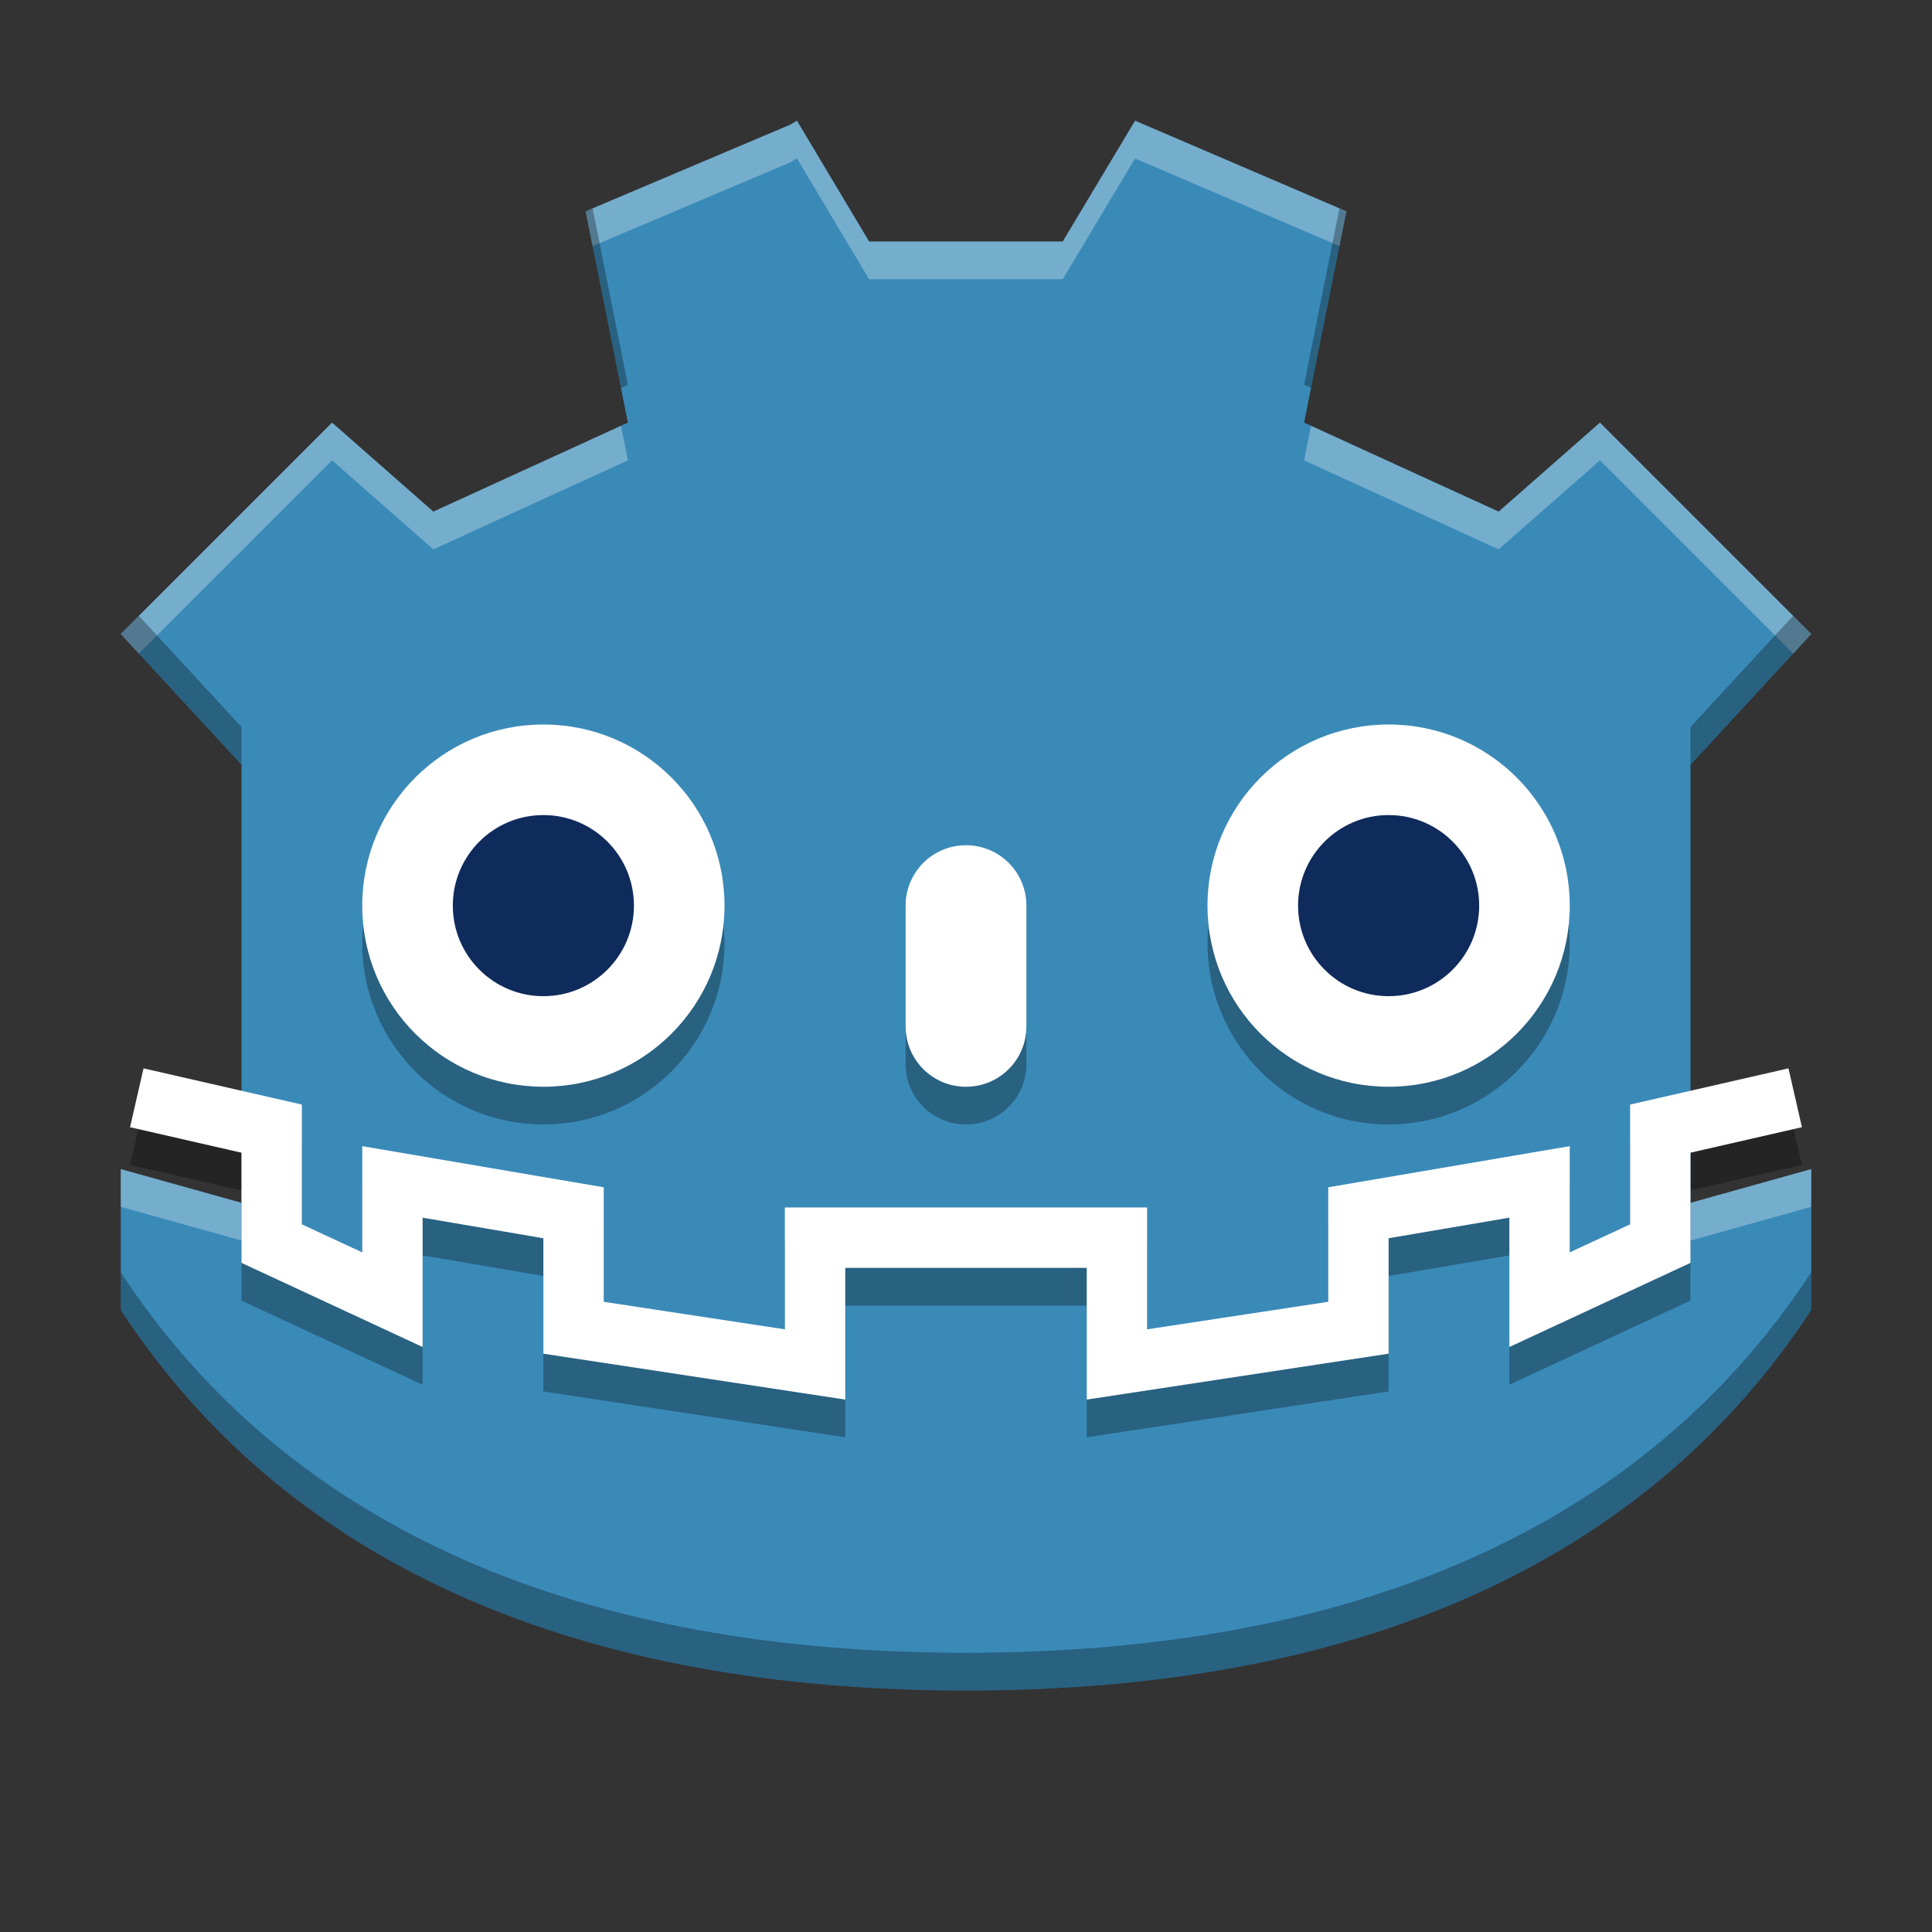 <svg width="512" height="512" version="1.1" viewBox="0 0 384 384" xmlns="http://www.w3.org/2000/svg"><rect x="0" y="0" width="384" height="384" fill="#333333" stroke="none"/><defs><clipPath><rect width="384" height="384"/></clipPath><clipPath><rect width="384" height="384"/></clipPath><clipPath><rect width="384" height="384"/></clipPath><clipPath><rect width="384" height="384"/></clipPath><clipPath><rect width="384" height="384"/></clipPath><clipPath><rect width="384" height="384"/></clipPath></defs><path d="m158.4 23.992-1.375 0.805-40.625 17.203 8.402 42-38.672 17.688-20.129-17.688-42 42 24 26.004v87.066l-24-6.707v28.004c33.824 51.676 92.398 75.633 168 75.633s134.18-23.957 168-75.633v-28.004l-24 6.707v-87.066l24-26.004-42-42-20.129 17.688-38.672-17.688 8.402-42-42-18.008-14.375 24.008h-38.488z" fill="#3a8ab8"/><path d="m108 151.5c19.887 0 36 16.113 36 36s-16.113 36-36 36c-19.887 0-36-16.113-36-36s16.113-36 36-36z" opacity=".3"/><path d="m356.81 225.69-26.812 6.133v22.852l-24 11.148v-23.41l-36 6.133v22.852l-48 7.297v-25.199h-30m-164.81-27.805 26.812 6.133v22.852l24 11.148v-23.41l36 6.133v22.852l48 7.297v-25.199h30" fill="none" opacity=".3" stroke="#000" stroke-width="12"/><path d="m192 175.5c6.648 0 12 5.352 12 12v24c0 6.648-5.352 12-12 12-6.648 0-12-5.352-12-12v-24c0-6.648 5.352-12 12-12z" opacity=".3"/><path d="m108 144c19.887 0 36 16.113 36 36s-16.113 36-36 36c-19.887 0-36-16.113-36-36s16.113-36 36-36z" fill="#fff"/><path d="m276 151.5c19.887 0 36 16.113 36 36s-16.113 36-36 36c-19.887 0-36-16.113-36-36s16.113-36 36-36z" opacity=".3"/><path d="m126 180c0 9.941-8.059 18-18 18-9.941 0-18-8.059-18-18s8.059-18 18-18c9.941 0 18 8.059 18 18z" fill="#0f2b5c"/><path d="m192 168c6.648 0 12 5.352 12 12v24c0 6.648-5.352 12-12 12s-12-5.352-12-12v-24c0-6.648 5.352-12 12-12z" fill="#fff"/><path d="m276 144c19.887 0 36 16.113 36 36s-16.113 36-36 36-36-16.113-36-36 16.113-36 36-36z" fill="#fff"/><path d="m294 180c0 9.941-8.059 18-18 18s-18-8.059-18-18 8.059-18 18-18 18 8.059 18 18z" fill="#0f2b5c"/><path d="m356.81 218.19-26.812 6.133v22.852l-24 11.148v-23.41l-36 6.133v22.852l-48 7.297v-25.199h-30m-164.81-27.805 26.812 6.133v22.852l24 11.148v-23.41l36 6.133v22.852l48 7.297v-25.199h30" fill="none" stroke="#fff" stroke-width="12"/><path transform="scale(.75)" d="m211.2 31.99-1.832 1.072-54.168 22.938 1.844 9.219 52.324-22.156 1.832-1.072 19.121 32.01h51.316l19.168-32.01 54.158 23.221 1.842-9.211-56-24.01-19.168 32.01h-51.316l-19.121-32.01zm-123.2 80.01-56 56 4.799 5.201 51.201-51.201 26.838 23.584 51.562-23.584-1.832-9.162-49.73 22.746-26.838-23.584zm336 0-26.838 23.584-49.73-22.746-1.832 9.162 51.562 23.584 26.838-23.584 51.201 51.201 4.799-5.201-56-56zm-392 197.82v10l32 8.941v-10l-32-8.941zm448 0-32 8.941v10l32-8.941v-10z" fill="#fff" opacity=".3" stroke-width="1.333"/><path transform="scale(.75)" d="m354.96 55.211-9.361 46.789 1.832 0.838 9.371-46.838-1.842-0.789zm-197.92 0.008-1.844 0.781 9.371 46.838 1.832-0.838-9.359-46.781zm-120.24 107.98-4.799 4.799 32 34.672v-10l-27.201-29.471zm438.4 0-27.201 29.471v10l32-34.672-4.799-4.799zm-443.2 173.96v10c45.099 68.901 123.2 100.84 224 100.84s178.9-31.943 224-100.84v-10c-45.099 68.901-123.2 100.84-224 100.84-100.8 0-178.9-31.943-224-100.84z" opacity=".3" stroke-width="1.333"/></svg>
